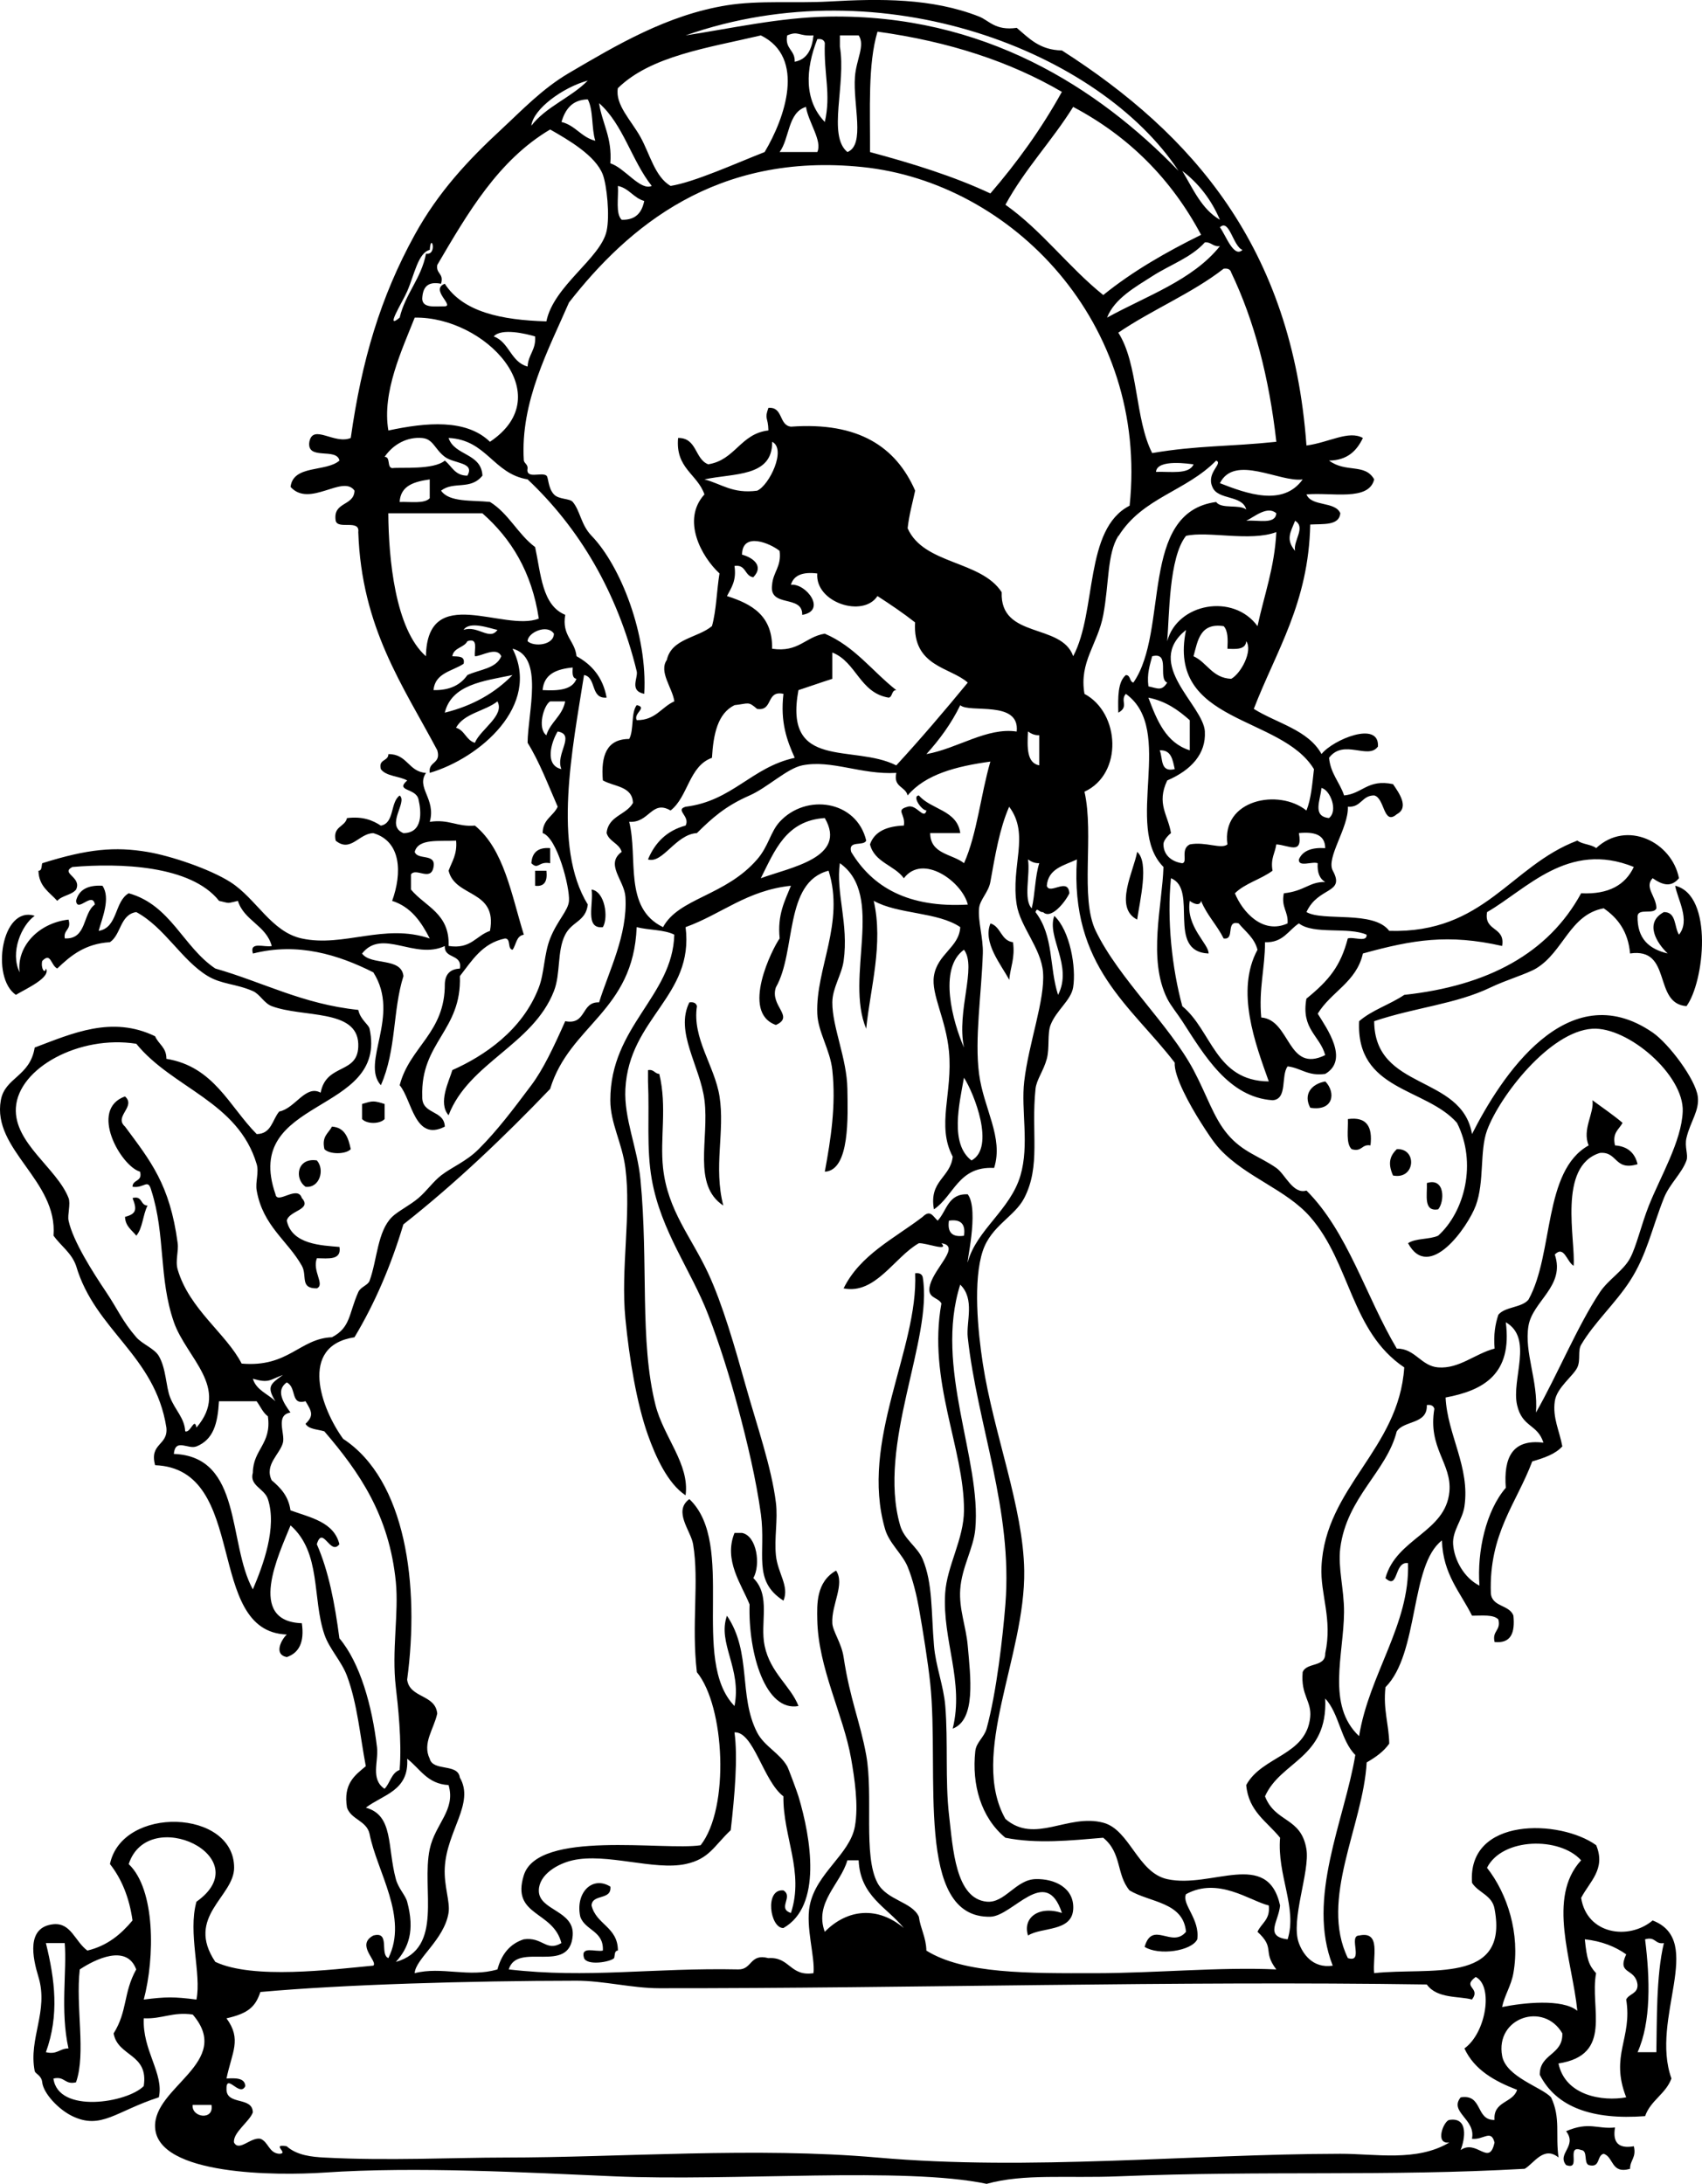 <?xml version="1.0" encoding="UTF-8" standalone="no"?>
<!-- Generator: Adobe Illustrator 13.0.2, SVG Export Plug-In . SVG Version: 6.00 Build 14948)  -->
<svg
    xmlns:rdf="http://www.w3.org/1999/02/22-rdf-syntax-ns#"
    xmlns="http://www.w3.org/2000/svg"
    xmlns:cc="http://web.resource.org/cc/"
    xmlns:xlink="http://www.w3.org/1999/xlink"
    xmlns:dc="http://purl.org/dc/elements/1.1/"
    xmlns:svg="http://www.w3.org/2000/svg"
    xmlns:inkscape="http://www.inkscape.org/namespaces/inkscape"
    xmlns:sodipodi="http://sodipodi.sourceforge.net/DTD/sodipodi-0.dtd"
    xmlns:ns1="http://sozi.baierouge.fr"
    id="welcome_in_the_new_year_xA0_Image_1_"
    style="enable-background:new 0 0 256.254 328.809"
    xml:space="preserve"
    viewBox="0 0 256.254 328.809"
    version="1.1"
    y="0px"
    x="0px"
  >
<g
    >
	<path
        style="clip-rule:evenodd;fill-rule:evenodd"
        d="m58.476 113.54c2.867-0.035 3.005 2.66 5.665 2.833-1.534 2.237 1.542 3.889 0.566 7.365 2.899-0.445 4.115 0.794 6.798 0.566 4.373 3.558 5.49 10.372 7.364 16.429-1.164 0.158-1.13 1.513-1.699 2.266-0.816-0.128-0.198-1.69-1.133-1.699-3.444 0.71-4.971 3.337-6.798 5.665 0.302 8.233-5.934 9.928-5.665 18.128-0.106 2.75 3.307 1.98 3.399 4.532-4.553 2.334-4.934-4.026-6.798-6.231 1.519-5.846 6.858-7.871 6.798-15.296 0.069-1.441 0.824-2.197 2.266-2.266 0.392-2.28-2.386-1.391-2.266-3.399-4.548 2.138-9.43-2.721-12.463 1.133 1.356 1.854 5.918 0.502 6.232 3.399-1.644 5.186-1.033 11.079-3.399 16.429-3.084-3.443 3.03-10.433-1.133-16.995-5.283-2.659-11.374-4.552-18.128-2.833-0.582-1.903 1.762-0.882 2.833-1.133-0.84-3.125-4.148-3.783-5.099-6.798-1.744 0.396-1.088 0.396-2.833 0-4.257-5.385-14.985-5.708-22.094-5.099-1.838 0.982 1.472 1.484 0.566 3.399-0.67 0.84-2.14 0.881-2.833 1.7-1.157-1.298-2.769-2.142-2.833-4.532 0.551-0.016 0.439-0.693 0.566-1.133 6.901-2.175 10.978-2.522 15.862-1.699 3.499 0.589 9.356 2.556 12.463 4.532 3.911 2.487 6.15 7.505 10.764 8.498 6.332 1.363 12.394-2.337 19.261 0-1.285-2.492-2.804-4.75-5.665-5.665 1.513-4.181 1.387-8.963-2.833-10.197-2.161 0.024-3.405 2.979-5.665 1.133-0.493-2.192 1.384-2.015 1.699-3.399 2.367-0.29 3.839 0.316 5.099 1.133 2.081-0.374 1.391-3.519 2.833-4.532 1.242 0.987-2.232 4.489 0.567 5.665 2.932-0.03 2.719-3.157 2.266-5.099-0.404-1.735-3.58-1.177-1.699-2.833-1.214-0.675-3.166-0.612-3.966-1.7-0.411-1.55 1.127-1.15 1.135-2.27zm3.965 14.72c0.411 1.289 3.23 0.168 2.833 2.266-0.4 2.268-2.659 0.032-3.399 1.133v2.266c2.135 2.585 5.857 3.584 5.665 8.498 3.363 0.53 4.118-1.547 6.231-2.266 1.167-6.265-5.237-4.96-6.231-9.064 0.504-1.385 1.32-2.457 1.133-4.532-2.483 0.16-5.675-0.39-6.232 1.69z"
    />
	<path
        style="clip-rule:evenodd;fill-rule:evenodd"
        d="m82.835 127.7v2.266c-1.808-0.336-1.752 1.063-2.833 0 0.107-1.6 0.986-2.42 2.833-2.27z"
    />
	<path
        style="clip-rule:evenodd;fill-rule:evenodd"
        d="m171.21 128.26c1.841 1.559 0.402 7.363 0 10.197-3.55-1.81-0.5-7.32 0-10.2z"
    />
	<path
        style="clip-rule:evenodd;fill-rule:evenodd"
        d="m80.569 131.1h1.7c0.16 1.481-0.207 2.437-1.7 2.266v-2.27z"
    />
	<path
        style="clip-rule:evenodd;fill-rule:evenodd"
        d="m89.067 133.93c2.033 0.307 2.561 4.25 1.7 5.665-2.771 0.31-1.353-3.56-1.7-5.67z"
    />
	<path
        style="clip-rule:evenodd;fill-rule:evenodd"
        d="m149.12 139.03c1.6 0.478 1.562 2.593 3.399 2.833 0.335 2.412-0.407 3.747-0.566 5.665-1.23-2.3-4.02-5.62-2.83-8.49z"
    />
	<path
        style="clip-rule:evenodd;fill-rule:evenodd"
        d="m103.8 150.92c0.659-0.092 1.008 0.125 1.133 0.566-0.754 4.843 2.678 9.002 3.399 13.596 0.832 5.294-0.93 10.574 0.567 16.429-4.698-3.109-2.097-10.009-2.833-15.862-0.65-5.15-4.5-10.29-2.27-14.74z"
    />
	<path
        style="clip-rule:evenodd;fill-rule:evenodd"
        d="m97.564 161.12c0.915-0.16 0.976 0.536 1.7 0.566 1.2 4.99 0.076 9.659 0.566 14.163 0.702 6.438 4.255 10.388 6.798 15.862 2.175 4.683 4.013 11.1 5.665 16.995 1.64 5.853 3.878 12.218 4.532 17.562 0.313 2.559-0.271 5.305 0 7.931 0.278 2.699 2.052 4.611 1.133 6.798-4.731-3.027-2.594-7.115-3.399-13.029-0.702-5.154-2.063-10.854-3.399-15.862-1.295-4.854-2.848-9.79-4.532-14.163-2.593-6.73-7.117-12.551-8.498-20.394-0.826-4.69-0.331-9.533-0.567-14.729-0.001-0.57-0.001-1.13-0.001-1.7z"
    />
	<path
        style="clip-rule:evenodd;fill-rule:evenodd"
        d="m199.54 162.82c1.632 1.702 1.225 4.526-2.267 3.965-1.08-2.02 0.16-3.59 2.27-3.96z"
    />
	<path
        style="clip-rule:evenodd;fill-rule:evenodd"
        d="m57.909 166.22v2.266c-0.724 0.774-2.674 0.774-3.399 0v-2.266c1.658-0.51 1.74-0.51 3.399 0z"
    />
	<path
        style="clip-rule:evenodd;fill-rule:evenodd"
        d="m202.94 168.49c2.853-0.397 3.735 1.175 3.399 3.966-1.365-0.232-1.231 1.034-2.833 0.566-0.89-0.84-0.51-2.91-0.57-4.54z"
    />
	<path
        style="clip-rule:evenodd;fill-rule:evenodd"
        d="m49.978 169.62c1.947 0.13 2.468 1.686 2.833 3.399-0.756 0.808-3.21 0.808-3.966 0-0.449-1.96 0.63-2.39 1.133-3.4z"
    />
	<path
        style="clip-rule:evenodd;fill-rule:evenodd"
        d="m210.3 173.02c3.114-0.158 2.806 4.646-0.566 3.965-0.75-1.68-0.58-2.87 0.57-3.96z"
    />
	<path
        style="clip-rule:evenodd;fill-rule:evenodd"
        d="m47.712 174.72c1.222 1.389 0.422 4.189-1.7 3.966-1.738-1.21-1.296-4.44 1.7-3.97z"
    />
	<path
        style="clip-rule:evenodd;fill-rule:evenodd"
        d="m214.83 178.12c2.769-0.872 2.681 2.817 1.699 3.965-2.26 0.37-1.62-2.15-1.7-3.96z"
    />
	<path
        style="clip-rule:evenodd;fill-rule:evenodd"
        d="m19.953 180.38c1.546-0.412 1.141 1.126 2.266 1.133-0.715 1.362-0.729 3.426-1.699 4.532-0.661-0.85-1.636-1.385-1.7-2.832 1.743-0.45 1.814-1.13 1.133-2.83z"
    />
	<path
        style="clip-rule:evenodd;fill-rule:evenodd"
        d="m137.79 191.71c0.659-0.092 1.008 0.125 1.133 0.566 1.596 9.271-6.912 25.189-3.398 37.39 0.617 2.146 2.609 3.212 3.398 5.099 1.522 3.637 1.265 7.859 1.7 13.03 0.259 3.082 1.454 6.034 1.699 9.063 0.436 5.385-0.033 11.256 0.566 16.429 0.588 5.071 0.978 12.567 5.665 13.03 2.728 0.27 4.374-3.318 7.365-3.399 2.907-0.078 5.85 1.348 5.665 4.532-0.2 3.447-4.771 2.652-6.799 3.966-0.853-2.575 1.505-4.57 5.099-3.399-2.392-7.342-7.381 0.485-10.764 0.566-11.448 0.274-7.641-21.654-9.063-35.123-0.336-3.176-1.114-8.041-1.7-11.33-0.334-1.879-0.918-4.33-1.699-6.232-0.793-1.93-2.779-3.525-3.399-5.665-3.86-13.3 5.02-27.07 4.53-38.53z"
    />
	<path
        style="clip-rule:evenodd;fill-rule:evenodd"
        d="m110.59 230.8h1.133c2.227 0.438 2.839 4.801 1.699 6.798 2.686 2.652 0.971 6.727 1.7 10.197 0.858 4.09 3.917 6.034 5.099 9.063-4.938 0.915-7.586-7.841-7.365-15.295-1.21-3.02-3.94-6.63-2.27-10.76z"
    />
	<path
        style="clip-rule:evenodd;fill-rule:evenodd"
        d="m91.899 284.05c0.219 2.107-2.728 1.049-2.833 2.833 0.684 2.904 3.959 3.217 3.966 6.798-0.551 0.016-0.44 0.693-0.567 1.133-0.589 0.599-4.045 1.171-4.532 0-0.582-1.903 1.762-0.882 2.833-1.133 0.163-2.995-2.669-2.996-3.399-5.099-0.783-3.61 1.824-6.22 4.532-4.53z"
    />
	<path
        style="clip-rule:evenodd;fill-rule:evenodd"
        d="m243.16 320.31c-0.401 2.29 0.543 3.234 2.832 2.833 0.409 1.73-0.579 2.064-0.566 3.398-2.89 0.812-2.421-1.732-3.965-2.266-1.092 0.23-0.448 2.196-2.267 1.699-0.785-0.348-0.085-2.181-1.133-2.266-2.391-0.88 0.124 3.146-2.266 2.266-1.43-1.731 1.738-2.83 0-5.099 3.49-1.5 4.67-0.27 7.37-0.56z"
    />
	<path
        style="clip-rule:evenodd;fill-rule:evenodd"
        d="m13.155 293.68c3.047-0.729 5.073-2.479 6.798-4.532-0.49-3.475-1.653-6.277-3.399-8.497 1.842-8.84 18.722-8.278 18.695 0.566-0.013 4.354-7.389 7.36-2.833 14.163 5.649 2.668 17.423 1.174 23.793 0.566 0.726-0.652-2.695-3.104 0-4.532 2.609-0.721 0.903 2.873 2.266 3.398 3.048-6.118-1.747-13.055-2.833-18.694-0.44-2.015-2.773-2.137-3.399-3.966-0.585-3.606 1.183-4.859 2.833-6.231-0.864-4.527-1.259-9.37-2.833-13.596-0.827-2.22-2.661-4.062-3.399-6.232-1.867-5.493-0.438-12.312-5.099-16.429-1.759 4.358-6.657 14.448 1.7 14.729 0.419 2.874-0.437 4.474-2.266 5.099-2.036-0.4-0.796-2.659 0-3.399-12.458-0.422-5.613-24.949-19.828-25.492-0.897-3.352 1.987-2.923 1.699-5.665-1.714-10.938-10.726-14.579-13.596-24.36-0.689-1.955-2.293-2.994-3.399-4.532 0.661-8.321-9.275-12.93-7.931-20.394 0.624-3.467 4.393-3.53 5.099-7.931 5.66-2.133 11.636-4.843 18.128-1.7 0.503 1.196 1.725 1.674 1.699 3.399 7.152 1.157 9.461 7.157 13.596 11.33 2.247-0.02 2.346-2.186 3.399-3.399 2.385-0.448 3.965-4.082 6.231-2.833 0.873-4.592 5.836-2.618 5.665-7.364-0.19-5.271-8.337-3.911-13.03-5.666-1.15-0.43-1.782-1.807-2.833-2.266-2.566-1.122-4.707-1.004-6.798-2.266-3.947-2.382-6.479-7.328-10.764-9.631-2.458 0.375-2.267 3.398-3.966 4.532-3.737 0.229-5.909 2.021-7.931 3.965-0.998-0.501-0.936-2.513-2.266-1.133-0.24 1.09 0.388 2.045 0.567 1.133 0.774 1.367-2.987 3.037-4.532 3.966-3.81-2.605-2.156-13.498 2.833-11.897-1.97 1.383-3.753 5.492-2.266 8.498-0.48-3.834 2.793-7.412 7.365-7.932 0.468 1.602-0.798 1.468-0.566 2.833 3.375 0.165 2.651-3.769 4.532-5.099-0.361-2.058-2.648 1.314-2.833-0.566 0.412-1.666 1.766-2.389 3.966-2.266 1.286 1.84-0.067 4.958-0.567 6.798 2.919-0.48 2.355-4.443 4.532-5.665 6.341 1.779 8.167 8.073 13.03 11.33 7.197 2.057 13.145 5.362 21.527 6.232 0.33 1.496 1.56 2.185 1.7 2.833 2.812 13.032-19.305 10.161-14.163 24.926 0.229 1.613 3.324-1.46 3.966 0.566 1.602 1.769-1.908 1.86-2.266 3.399 0.752 3.629 5.297 3.729 7.931 3.965 0.33 2.029-1.677 1.723-3.399 1.7-0.741 1.927 1.262 3.953 0 4.532-2.62 0.038-1.409-1.878-2.266-3.399-2.145-3.808-5.854-5.967-6.798-11.33-0.226-1.284 0.371-2.721 0-3.966-2.809-9.443-12.642-11.394-18.128-18.128-8.57-1.351-17.761 3.653-18.128 9.63-0.328 5.327 6.183 9.095 7.931 13.596 0.339 0.873-0.186 2.527 0 3.399 0.66 3.102 3.688 7.818 5.665 10.764 1.729 2.575 2.438 4.392 4.532 6.798 0.913 1.049 2.741 1.694 3.399 2.833 1.113 1.925 1.043 4.554 1.699 6.231 0.755 1.929 2.173 3.093 2.266 5.099 0.816 0.302 1.382-2.208 1.7-0.566 5.122-5.982-1.522-10.476-3.399-15.862-2.315-6.646-1.244-13.103-3.399-19.828-0.518-1.901-1.053-0.281-2.833-0.566 0.007-1.126 1.546-0.721 1.133-2.267-2.904-0.837-7.737-9.38-2.266-11.33 1.723 1.521-1.723 3.011 0 4.532 3.836 5.187 6.756 8.708 7.931 17.562 0.164 1.234-0.383 2.655 0 3.966 1.752 5.991 7.333 9.66 9.63 14.163 7.065 0.613 8.725-3.778 13.597-3.966 2.83-1.468 2.516-3.535 3.965-6.798 0.354-0.797 1.454-1.023 1.7-1.7 1.159-3.185 1.173-7.46 3.399-9.63 0.87-0.849 2.667-1.73 3.965-2.833 1.217-1.033 2.215-2.477 3.399-3.399 1.629-1.269 3.784-2.085 5.665-3.965 2.806-2.807 5.175-5.956 7.931-9.631 1.775-2.368 3.326-5.651 5.099-9.631 3.264 0.621 2.336-2.951 5.099-2.833 1.42-4.617 4.316-10.139 3.965-15.862-0.155-2.533-3.108-4.919-0.566-6.798-0.384-1.316-1.883-1.517-2.266-2.833 0.238-2.595 2.956-2.71 3.965-4.532-0.083-2.56-2.858-2.429-4.532-3.399-0.313-3.712 0.565-6.233 3.965-6.232 0.741-1.336 0.239-3.915 1.133-5.099 1.696 0.373-0.542 1.211 0 2.266 2.855 0.023 3.702-1.962 5.665-2.833-0.292-2.048-2.372-4.439-1.133-6.231 0.721-3.245 4.638-3.293 6.798-5.099 0.665-2.356 0.708-5.334 1.133-7.931-2.715-2.5-5.76-8.056-2.266-11.896-1.067-3.087-4.392-3.917-3.965-8.498 2.867-0.035 2.484 3.181 4.532 3.966 4.084-0.637 4.833-4.609 9.064-5.099-0.051-2.116-0.635-1.615 0-3.399 2.256-0.179 1.534 2.62 3.399 2.833 10.19-0.748 15.821 3.063 18.695 9.63-0.399 1.866-0.91 3.622-1.133 5.665 2.427 5.504 11.055 4.808 14.163 9.631-0.271 7.069 9.006 4.589 10.764 9.631 3.604-6.782 1.62-19.152 8.497-22.661 2.874-27.505-17.715-48.662-40.222-50.986-22.023-2.273-35.306 9.028-44.188 20.395-3.047 7.032-7.356 14.943-6.798 23.793 0.108 0.458 0.568 0.564 0.567 1.133-0.335 1.767 2.085 0.549 2.833 1.133 0.332 0.259 0.211 1.842 1.133 2.833 0.736 0.79 2.366 0.578 2.833 1.133 1.139 1.355 1.223 3.432 2.833 5.099 4.398 4.554 8.452 14.952 7.931 23.793-2.301-0.44-0.894-2.423-1.133-3.399-2.933-11.995-8.688-21.592-16.429-28.892-5.198-0.846-6.13-5.956-11.897-6.232 0.884 2.704 4.925 2.251 5.099 5.666-1.801 2.254-4.311 0.787-6.231 2.266 1.235 1.787 4.63 1.413 7.364 1.7 2.808 1.725 4.2 4.864 6.798 6.798 0.875 4.034 1.037 8.783 4.532 10.197-0.533 3.177 1.446 3.841 1.699 6.232 2.32 1.268 3.98 3.196 4.532 6.231-2.49 0.224-1.479-3.053-3.399-3.399-1.721 10.986-4.799 25.854 0.566 34.557-0.309 2.559-2.367 2.519-3.399 4.532-1.257 2.451-0.664 5.839-1.7 8.498-3.159 8.107-12.833 10.787-15.862 18.695-1.646-1.869 0.098-5.165 0.566-6.798 4.756-2.115 10.563-5.98 13.03-12.463 0.833-2.187 0.769-5.021 1.7-7.364 1.084-2.73 2.735-4.188 2.833-5.665 0.134-2.039-1.782-9.489-3.966-10.197 0.009-2.069 1.61-2.544 2.266-3.966-1.438-3.283-2.727-6.715-4.532-9.63 0.034-4.547 2.51-12.965-2.266-14.163 4.337 8.547-4.962 16.495-12.463 18.695-0.273-1.784 1.739-1.283 1.133-3.399-5.171-9.748-11.405-18.431-11.897-32.857 0.266-1.965-3.074-0.325-3.399-1.7-0.471-2.926 2.757-2.152 2.833-4.532-1.74-2.495-6.759 2.633-9.631-0.566 0.401-3.375 5.356-2.198 7.365-3.965-0.423-2.032-4.985 0.076-4.532-2.833 0.557-2.749 3.749 0.458 6.232-0.567 1.651-11.694 4.459-21.193 9.63-30.591 3.547-6.446 8.057-11.262 13.03-15.862 3.036-2.808 6.148-6.123 10.197-8.498 7.115-4.173 14.782-8.754 23.793-10.197 4.834-0.774 10.347-0.285 15.296-0.566 7.721-0.439 15.542-0.534 22.66 2.266 1.496 0.588 2.437 2.161 5.665 1.699 1.84 1.56 3.453 3.346 6.798 3.399 19.568 12.535 34.658 29.546 36.823 59.483 3.401-0.45 6.352-2.34 8.498-1.133-0.923 1.91-2.303 3.362-5.099 3.399 2.545 1.905 5.402 0.366 6.798 2.833-0.812 3.342-6.39 1.919-10.197 2.266 0.765 1.879 4.299 0.989 5.099 2.833-0.178 1.899-2.566 1.587-4.532 1.699-0.247 11.838-5.137 19.034-8.497 27.759 3.487 2.178 8.181 3.149 10.197 6.798 1.706-2.158 8.734-5.1 8.497-1.133-1.459 2.063-5.155-1.225-7.364 1.699 0.234 2.409 1.609 3.678 2.266 5.666 2.769-0.253 3.542-2.501 7.365-1.7 0.888 1.292 2.494 3.519 0.566 4.532-2.054 1.77-1.77-2.426-3.399-2.833-1.89-0.002-1.934 1.843-3.966 1.699 0.139 3.154-3.322 7.693-2.266 9.631 1.914 3.509-2.2 2.356-3.966 6.231 2.491 1.456 10.112-0.296 12.464 2.833 14.374 0.401 18.188-9.76 28.325-13.596 0.744 0.578 2.088 0.556 2.832 1.133 4.573-4.28 11.392-0.958 12.464 4.532-1.203 1.454-2.524 0.998-3.966 0-1.305 1.372 0.577 2.752 0.566 4.532-0.344 0.978-2.688-0.043-2.832 1.133-0.091 3.489 1.785 5.013 4.531 5.665-1.622-1.534-3.584-4.613-0.566-6.231 1.902-0.013 1.532 2.245 2.267 3.399 1.77-2.176-0.254-5.39-0.566-7.364 5.817 1.452 4.368 14.518 1.699 18.128-5.099-0.377-2.082-8.871-8.498-7.931-0.286-3.301-1.842-5.333-3.965-6.798-5.124 0.937-6.055 6.585-10.197 9.064-1.315 0.787-4.535 1.746-6.799 2.833-5.32 2.557-11.364 3.008-17.562 5.099 0.053 10.522 13.189 7.961 14.729 16.995 4.262-8.44 14.302-24.146 27.192-15.295 2.447 1.68 6.461 7.05 6.798 9.63 0.28 2.138-1.103 3.731-1.699 6.231-0.323 1.354 0.3 2.558 0 3.399-0.696 1.953-2.56 3.546-3.399 5.665-1.839 4.643-2.569 8.548-5.099 12.463-2.185 3.384-5.418 6.312-7.364 9.631-0.539 0.92-0.05 2.285-0.566 3.399-0.605 1.305-3.107 3.035-3.399 5.099-0.353 2.498 0.695 4.42 1.133 6.798-1.071 1.194-2.784 1.748-4.531 2.267-2.368 6.318-6.525 10.848-6.232 19.827 0.148 2.118 2.812 1.72 3.399 3.399 0.251 2.517-0.316 4.216-2.832 3.966-0.411-1.733 0.977-1.667 0.566-3.399-0.73-0.78-2.461-0.561-3.966-0.566-1.75-3.538-4.369-6.206-4.532-11.33-4.843 3.722-3.412 17.005-8.498 22.094-0.376 3.397 0.514 5.529 0.567 8.497-0.854 1.224-2.085 2.069-3.399 2.833-0.525 9.518-7.157 20.591-2.833 29.458 2.499 0.8 0.01-3.39 1.7-3.398 3.382-0.738 1.98 3.307 2.266 5.665 8.335-0.918 20.266 1.76 18.129-9.631-0.338-2.118-2.454-2.456-3.399-3.966-0.729-9.973 13.265-9.586 18.694-5.665 1.491 3.602-1.009 5.494-2.266 7.932 0.869 5.519 7.176 6.412 10.764 3.398 7.989 3.079-0.425 14.74 2.832 23.794-0.867 2.343-3.135 3.285-3.965 5.665-7.964 0.599-13.385-1.346-15.862-6.231-0.013-3.223 3.508-2.912 3.398-6.231-2.802-4.821-10.125-2.361-9.063 3.398 0.586 3.182 5.984 4.708 7.364 6.231 1.489 3.117 0.63 5.655 1.133 9.064-2.235-1.821-3.712 0.901-5.099 1.699-20.956 1.182-38.704 0.227-61.183 1.134-7.788 0.313-14.152-0.438-19.828 1.133-12.377-2.61-38.087-0.352-56.084-1.133-13.213-0.574-29.8-1.499-43.621-0.566-7.173 0.483-25.127 0.449-25.493-6.799-0.31-6.134 11.861-9.791 5.665-16.995-3.076-0.432-4.588 0.699-7.365 0.566-0.247 4.823 3.07 8.315 2.266 11.896-6.465 2.091-8.684 4.928-13.03 2.833-2.08-1.003-4.351-3.42-4.532-5.099-0.115-1.065-1.046-1.253-1.133-1.699-0.952-4.904 2.133-9.016 0.566-14.163-0.881-2.895-1.87-7.513 2.266-7.931 2.663-0.24 3.204 2.58 5.13 3.99zm111.6-291.18c23.362-0.392 40.557 10.691 52.686 23.227-11.83-17.938-44.55-30.817-74.22-20.394 6.89-1.062 14.21-2.71 21.53-2.833zm-6.24 2.833c-0.373 2.072 1.226 2.173 1.133 3.965 1.91-0.356 2.607-1.924 2.833-3.965-2.34 0.153-2.2-0.745-3.96 0zm12.47 17.561c6.399 1.72 12.6 3.641 18.128 6.232 4.021-4.666 7.669-9.705 10.764-15.296-7.748-4.526-16.972-7.577-27.759-9.064-1.48 4.934-1.09 11.745-1.13 18.128zm-37.957-9.63c-0.45 2.486 2.008 4.863 3.399 7.364 1.417 2.549 2.173 5.986 4.532 7.365 3.595-0.565 9.815-3.399 14.163-5.099 3.05-5.09 6.253-14.217-0.566-17.562-7.94 1.87-16.555 3.074-21.517 7.932zm33.427-6.232c0.966 5.65-1.907 13.375 1.133 15.862 2.72-1.083 0.821-7.101 1.133-11.33 0.194-2.626 1.57-4.715 0.566-6.231h-2.833v1.699zm-2.27 11.33c0.963-4.248-0.167-7.1 0-11.897-0.125-0.441-0.474-0.659-1.133-0.566-1.78 4.53-2.02 9.173 1.13 12.463zm-44.187 0.567c2.214-2.884 5.977-4.221 8.498-6.798-3.715 1.013-8.203 4.251-8.498 6.798zm4.532-0.567c2.122 0.521 2.979 2.309 5.099 2.833-0.594-1.861-0.271-4.639-1.133-6.232-2.397 0.059-3.385 1.525-3.966 3.399zm7.364 6.232c2.175 0.673 4.497 4.169 6.232 3.399-3.013-3.786-4.306-9.291-7.931-12.463 0.478 3.109 1.998 5.178 1.699 9.064zm25.491-1.7h5.665c0.802-1.659-1.349-4.484-1.7-6.798-2.76 0.831-2.45 4.725-3.97 6.798zm44.19-6.798c-3.186 5.124-7.271 9.346-10.197 14.729 5.527 3.915 9.491 9.393 14.729 13.596 4.384-3.547 9.417-6.446 14.729-9.064-4.46-8.38-10.86-14.817-19.26-19.261zm-98.006 28.892c0.063 1.447 1.897 1.124 3.399 1.133 1.463-0.078-2.256-2.527 0-3.399 2.734 4.252 8.507 5.467 15.296 5.665 1.091-5.37 8.153-9.472 9.064-13.596 0.515-2.331 0.025-6.941-0.566-8.498-1.091-2.872-5.196-5.236-7.931-6.798-7.819 4.644-12.385 12.542-16.995 20.395-0.232 1.365 1.034 1.231 0.566 2.833-2.124-0.425-2.761 0.637-2.833 2.265zm120.1-11.897c-1.299-3.044-3.202-5.484-5.665-7.365 1.63 2.724 2.92 5.773 5.67 7.365zm-90.071 0c2.141 0.063 3.046-1.108 3.399-2.833-1.621-0.456-2.259-1.895-3.965-2.266 0.115 1.774-0.383 4.159 0.566 5.099zm93.471 4.533c-1.413-0.502-1.977-4.784-3.398-3.399 0.84 1.08 2.07 4.692 3.4 3.399zm-125.76 6.231c-0.732 1.695-3.462 5.94-1.133 3.966 0.873-3.659 3.233-5.832 3.966-9.631 1.776 0.294 0.738-3.339 0.566-0.566-1.755 0.424-2.309 3.708-3.399 6.231zm120.1-7.365c-2.117 2.334-5.181 3.33-7.931 5.099-2.437 1.567-5.691 3.349-6.798 6.232 5.963-3.29 12.883-5.623 16.995-10.764-1.08 0.127-1.26-0.639-2.27-0.567zm3.96 4.532c-0.125-0.441-0.475-0.659-1.133-0.566-4.776 3.721-10.812 6.183-15.862 9.631 3.028 4.713 2.48 13.004 5.099 18.128 6.864-1.167 11.54-0.947 18.694-1.699-1.09-9.669-3.31-18.214-6.8-25.494zm-122.93 6.799c-1.878 4.775-4.961 11.218-3.965 16.995 5.72-1.222 11.711-1.772 15.295 1.7 10.571-7.074-0.812-18.878-11.33-18.695zm16.996 7.364c0.086-1.802 1.284-2.492 1.133-4.532-1.339-0.393-5.067-1.31-6.231 0 2.353 0.856 2.554 3.866 5.098 4.532zm-12.464 13.596c-1.536-1.162-1.726-2.677-3.399-2.833-2.169-0.202-4.31 0.859-5.666 2.833 0.936 0.009 0.317 1.572 1.133 1.7 1.259-0.158 6.254 0.299 7.931-1.133 1.057 0.831 1.503 2.273 3.399 2.266 1.167-2.053-1.99-1.767-3.398-2.833zm39.087 3.4c2.557 0.653 4.226 2.194 7.932 1.699 1.829-0.781 4.464-6.274 2.266-7.364 0.08 5.37-5.87 4.705-10.2 5.665zm67.98-1.134c2.186-0.081 4.975 0.443 5.665-1.133-0.45-0.045-5.49-0.882-5.66 1.133zm-5.66 9.631c-1.703 2.728-1.374 7.099-2.267 11.896-0.823 4.43-3.674 7.077-2.832 11.897 5.361 2.853 5.829 12.046 0 14.729 1.479 6.504-0.718 15.976 1.699 20.961 3.5 7.218 11.093 14.125 14.729 20.961 1.991 3.743 2.998 7.128 5.099 9.63 2.307 2.748 4.793 3.296 7.364 5.099 1.331 0.934 2.5 4.016 4.532 3.399 6.237 6.226 8.946 15.98 13.597 23.793 2.753-0.034 3.647 2.637 6.231 2.833 3.178 0.24 5.531-2.058 8.498-2.833-0.176-2.063 0.09-3.687 0.566-5.099 1.03-1.234 3.501-1.03 4.531-2.266 3.851-6.913 2.155-19.373 9.064-23.227-1.026-2.422 0.883-4.894 0.566-6.798 1.52 1.125 3.104 2.183 4.532 3.399-0.503 1.008-1.581 1.439-1.133 3.399 1.932 0.146 3 1.154 3.399 2.832-3.519 1.063-2.973-1.938-5.666-1.699-6.429 1.979-3.625 13.185-3.965 16.995-1.041-0.616-1.413-3.129-2.833-1.699 1.623 4.773-3.346 6.992-3.966 10.764-0.658 4.01 1.486 8.263 1.134 13.029 3.201-5.619 6.229-13.006 9.63-18.128 1.242-1.87 3.523-3.224 4.532-5.099 0.959-1.781 1.683-5.031 2.833-7.932 1.708-4.305 4.921-9.667 5.099-14.163 0.218-5.512-8.259-12.787-13.597-12.463-6.43 0.39-13.978 10.168-15.862 15.295-1.138 3.096-0.374 7.777-1.699 11.33-1.209 3.241-7.032 11.532-10.197 5.665 1.115-0.773 3.236-0.54 4.532-1.133 3.981-3.597 5.895-10.945 2.832-16.995-4.689-5.319-15.24-4.776-14.729-15.296 1.912-1.675 4.657-2.519 6.798-3.965 12.606-1.368 21.691-6.257 26.626-15.296 4.164 0.199 6.661-1.27 7.931-3.965-9.902-3.997-16.098 3.346-22.094 6.798-0.512 2.967 2.778 2.132 2.267 5.099-8.117-1.84-13.451-0.938-20.961 1.133-0.966 4.322-4.809 5.766-6.799 9.064 1.351 2.198 4.771 6.924 1.134 9.064-2.643 0.376-3.64-0.893-5.665-1.133-1.057 1.398 0.038 4.948-2.267 5.099-6.61-0.45-10.273-6.756-13.596-11.897-0.745-1.153-1.74-2.347-2.267-3.399-2.963-5.93-0.742-14.084-0.566-19.828-6.05-6.042 1.856-20.661-5.665-26.06-0.91 1.039 0.523 1.918-1.133 2.833-0.06-2.326-0.093-4.625 1.133-5.665 0.749 0.006 0.518 0.993 1.133 1.133 5.42-7.799 0.803-25.635 12.464-27.192 0.777 1.111 3.471 0.306 4.531 1.133-0.595-2.237-4.295-1.37-5.098-3.399-0.971-2.157 1.679-3.536 0.566-3.965-4.54 4.637-11.07 5.555-14.69 11.35zm15.29-7.931c4.032 1.583 9.519 3.559 12.463-0.566-3.42 0.489-10.25-3.845-12.46 0.566zm-123.5 2.833c1.632-0.068 3.708 0.31 4.532-0.566v-2.833c-2.305 0.338-4.386 0.901-4.532 3.399zm127.46 2.832c1.713-0.176 4.406 0.629 4.532-1.133-1.34-1.18-3.26 0.51-4.53 1.133zm-123.5 20.395c0.199-11.13 11.663-3.617 16.995-5.665-1.062-7.058-4.178-12.062-8.498-15.862h-14.163c0.044 6.791 1.026 17.452 5.666 21.527zm130.86-15.863c-0.327-1.514 1.676-3.54 0-4.532-0.68 1.737-1.45 2.769 0 4.532zm-16.42-2.266c-2.607 3.251-2.511 12.212-2.833 15.862 1.54-5.738 9.97-7.266 13.597-2.266 0.994-4.671 2.557-8.773 2.832-14.163-3.92 1.478-10.32-0.2-13.6 0.567zm-66.85 2.833c1.409 0.36 3.44 1.591 1.699 3.399-1.336-0.175-1.054-1.967-2.833-1.699 0.329 2.217-0.487 3.289-1.133 4.532 3.724 1.186 6.89 2.93 6.798 7.931 4 0.601 4.996-1.802 7.931-2.266 4.506 1.915 7.164 5.677 10.764 8.498-0.749 0.006-0.519 0.993-1.133 1.133-4.386-0.712-4.844-5.354-8.498-6.798v3.965c-1.724 0.542-3.389 1.144-5.099 1.7-2.267 12.18 8.259 8.064 14.729 11.33 3.71-4.033 7.271-8.213 10.764-12.463-2.6-2.339-8.325-2.368-7.932-9.064-1.798-1.412-3.715-2.706-5.665-3.966-2.162 3.317-9.395 0.976-9.064-3.399-2.157-0.269-3.537 0.24-3.966 1.7 2.283-0.255 5.459 3.911 1.7 4.532 0.101-3.122-5.042-1-4.532-4.532 0.144-1.934 1.433-2.722 1.133-5.099-1.39-1.131-5.63-2.949-5.66 0.568zm-36.826 11.33c-1.135-0.231-4.202-1.403-5.099 0 2.119-0.753 3.917 1.689 5.099 0zm104.81 3.966c2.071 0.95 2.783 3.259 5.665 3.399 1.485-0.802 3.287-4.238 2.266-5.665-0.083 1.238-1.427 1.216-2.832 1.133 0.074-1.396 0.086-2.729-0.566-3.399-3.57-0.533-3.89 2.169-4.54 4.537zm-100.27-2.266c0.96 0.893 3.942 0.613 3.965-1.133-0.985-1.492-3.934-0.203-3.965 1.133zm101.97 13.6c0.192 3.307-1.991 5.787-5.665 7.365-1.662 3.516 0.131 5.178 0.566 7.931-0.003-0.023-1.142 0.917-1.133 1.699 0.021 1.824 1.529 2.666 2.833 2.833 0.878-0.135-0.337-2.106 1.133-2.833 2.359-0.462 4.728 0.771 5.665 0-0.938-6.781 7.759-8.454 11.896-5.099 0.705-1.75 0.883-4.027 1.133-6.231-4.931-8.168-22.214-6.771-19.261-20.961-6.43 5.153 2.6 11.271 2.84 15.301zm-113.3-11.334c0.89 0.054 1.964-0.076 1.7 1.133-1.704 1.128-4.305 1.36-4.532 3.966 2.506 0.051 4.088-0.821 5.099-2.266 1.797-0.846 4.34-0.948 5.099-2.833-0.67-1.526-2.954 0.002-3.965 0-0.129-1.004 0.571-2.837-1.133-2.266-0.515 1.007-2.087 0.945-2.268 2.275zm104.8 4.534c1.447 0.298 1.982 0.751 2.832-0.566-1.466-0.611 0.546-4.7-2.266-3.965-0.34 1.355-0.81 2.585-0.56 4.535zm-91.208 0.56c2.401 0.135 4.488-0.045 5.099-1.7-0.66-0.095-0.615-0.896-0.566-1.7-2.418 0.23-4.325 0.97-4.533 3.4zm-14.729 3.4c4.238-1.049 7.585-2.989 10.197-5.665-4.382 0.9-9.147 1.42-10.197 5.66zm72.517 14.73c-0.782-0.055-2.211-2.211-1.134-2.266 1.825 2.141 5.751 2.181 6.231 5.665h-4.531c0.017 3.193 3.306 3.114 5.099 4.532 1.972-4.448 2.509-10.332 3.965-15.295-5.15 0.703-9.788 1.919-12.463 5.099-0.315-1.384-2.192-1.207-1.699-3.399-5.317 0.302-9.746-2.022-14.163-1.133-2.291 0.461-5.249 3.358-7.931 4.532-3.685 1.613-5.672 3.432-7.931 5.665-3.215 0.196-5.146 4.658-7.365 3.965 1.058-2.53 2.833-4.343 5.666-5.099 0.736-1.407-1.662-2.351 0-2.833 7.063-0.867 9.912-5.95 16.429-7.365-1.174-2.603-2.196-5.357-1.7-9.63-2.661-0.584-1.509 2.646-3.965 2.266-1.384-1.187-1.207-0.81-3.399-0.567-2.536 1.241-3.188 4.365-3.399 7.931-3.479 1.243-3.576 5.867-6.231 7.931-2.853-1.666-3.183 1.919-6.232 1.7 1.374 5.443-0.896 12.963 5.099 15.862 2.361-4.397 9.371-4.674 14.163-10.197 1.729-1.993 2-4.144 3.399-5.665 3.982-4.332 11.593-3.221 13.03 2.833-0.418 0.903-2.773-0.129-2.266 1.7 3.201 5.297 8.552 8.442 17.562 7.931-0.874-3.478-6.783-7.731-9.631-3.966-1.429-1.97-4.422-2.375-5.099-5.099 0.683-1.961 2.556-2.731 5.099-2.833 0.286-1.779-1.335-2.315 0.566-2.833 1.32-0.45 2.43 2.02 2.83 0.6zm39.65-9.06v-4.532c-1.702-1.508-3.557-2.864-6.231-3.399 1.29 3.43 2.64 6.8 6.23 7.93zm-110.47-3.4c1.316 0.383 1.516 1.882 2.833 2.266 0.828-2.021 4.554-4.112 3.399-6.232-1.903 1.49-5.021 1.77-6.232 3.96zm13.596 1.13c0.623-2.021 2.41-2.877 2.833-5.099h-2.266c-0.971 0.58-1.958 4.04-0.567 5.1zm57.221 2.84c4.742-0.857 9.098-4.061 13.596-3.399 0.493-4.776-7.131-2.722-8.498-3.966-1.36 2.8-3.13 5.18-5.1 7.37zm-54.955 2.26c-0.965-2.279 2.214-5.201-0.566-5.665-0.966 1.59-2.014 5.09 0.566 5.66zm71.945-0.57v-4.532c-0.78 0.024-1.244-0.267-1.7-0.566-0.11 2.39-0.2 4.74 1.7 5.1zm20.4 0.57c-0.319-1.38-0.484-2.914-2.266-2.833 0.51 1.19 0.02 3.38 2.27 2.83zm23.22 7.37c1.432-1.105 0.163-4.28-1.133-4.532-0.15 1.86-1.42 4.26 1.13 4.53zm-54.38 66.84c1.335-4.862 6.408-7.834 7.931-13.03 1.362-4.647 0.061-9.877 0.566-14.162 0.691-5.854 3.15-12.265 2.833-16.429-0.276-3.624-3.436-6.85-3.966-10.197-0.926-5.846 2.026-10.515-1.133-14.729-1.44 3.273-2.096 7.248-2.833 11.33-0.281 1.559-1.577 2.648-1.699 3.966-0.183 1.968 0.642 4.484 0.566 6.798-0.195 6.019-1.259 12.854-0.566 18.128 0.688 5.248 3.727 9.579 2.266 14.163-5.388-0.289-6.019 4.178-9.063 6.231-0.768-4.355 2.47-4.705 2.832-7.931-2.492-4.7 0.029-9.545-0.566-15.862-0.459-4.865-2.695-8.554-2.266-11.33 0.518-3.352 3.799-4.307 3.965-7.365-3.357-2.307-9.412-1.918-13.029-3.965 1.483 6.519-0.509 13.106-1.133 19.261-3.272-7.8 2.916-20.047-3.966-24.927-0.633 4.47 1.359 9.12 0.566 14.729-0.293 2.074-1.688 4.061-1.699 6.231-0.02 3.716 2.198 8.44 2.266 13.03 0.06 4.023 0.416 12.279-3.399 12.463 0.909-4.928 1.703-9.979 1.133-15.295-0.328-3.061-2.158-5.73-2.266-8.498-0.267-6.813 4.176-13.635 1.7-21.527-6.749 1.749-4.832 12.163-7.931 17.562-0.959 2.813 2.883 4.38 0 5.665-5.395-1.903-0.474-11.602 0.566-13.029-0.365-3.575 0.777-5.643 1.699-7.931-6.658 0.706-10.45 4.279-15.862 6.231 1.313 10.415-8.503 13.636-9.064 24.36-0.233 4.451 1.809 8.868 2.266 13.597 1.23 12.714-0.164 24.303 2.266 33.99 1.207 4.812 5.174 8.905 4.532 13.596-2.689-1.761-4.519-5.84-5.666-9.063-1.689-4.751-2.809-11.463-3.399-17.562-0.725-7.491 0.905-15.645 0-22.66-0.489-3.793-2.265-6.714-2.266-10.197-0.004-11.149 9.37-15.613 9.631-24.927-1.495-0.771-3.863-0.669-5.665-1.133-0.489 12.716-10.106 14.729-13.03 24.36-6.936 7.228-14.17 14.155-22.094 20.395-1.875 6.245-4.318 11.922-7.365 16.995-8.484 1.294-4.977 10.818-1.7 15.296 9.43 6.178 11.545 22.014 9.631 36.257 0.393 2.817 4.246 2.175 4.532 5.099-0.499 2.331-2.278 4.466-1.133 6.798 0.494 1.961 4.255 0.654 4.532 2.832 2.279 3.891-1.983 8.011-2.266 13.597-0.142 2.788 0.843 5.118 0.566 6.798-0.668 4.058-4.957 6.877-5.099 9.064 4.101-1.052 8.138 0.71 12.463-0.566 0.604-2.229 1.824-3.842 3.965-4.532 2.867-0.394 3.355 1.93 5.665 0.566-1.251-4.934-7.579-4-5.665-10.197 2.13-6.898 21.098-3.688 26.626-4.532 4.402-5.603 3.648-20.939-0.566-26.06-0.846-7.286 0.375-13.606-0.566-19.261-0.34-2.042-3.051-4.966-0.566-6.798 7.141 6.753 0.081 24.227 6.798 31.157 1.123-5.662-2.611-9.464-1.133-13.596 3.753 5.548 1.706 12.048 4.532 17.562 1.074 2.095 3.377 3.091 4.532 5.099 0.203 0.353 1.51 3.9 1.7 4.532 1.892 6.292 3.597 16.517-2.266 19.828-2.012 0.072-2.884-5.948 0-5.665 1.55 0.944-0.972 2.726 1.133 3.398 2.03-6.194-1.211-11.484-1.133-17.562-3.051-2.308-4.475-9.779-7.365-9.631 0.52 3.842 0.035 9.408-0.566 14.729-2.554 2.407-3.219 4.332-6.798 5.099-4.74 1.015-11.903-1.721-16.996-0.566-2.281 0.517-5.067 2.145-5.099 4.532-0.041 3.066 5.393 2.964 5.099 6.798-0.458 5.966-8.332 0.842-9.63 5.099 11.851 1.383 21.693-0.267 34.557 0 2.122 0.045 1.712-2.442 4.532-1.7 3.25-0.228 3.242 2.802 6.798 2.267 0.247-2.476-1.214-6.939-0.567-10.197 0.974-4.898 6.033-7.664 6.798-11.896 0.576-3.181-0.061-7.301-0.566-10.197-1.155-6.61-4.969-13.636-5.099-20.961-0.04-2.225-0.196-5.65 2.833-7.364 1.376 2.067-0.726 5.122-0.566 7.931 0.07 1.238 1.377 2.959 1.699 5.099 0.954 6.339 2.483 9.702 3.399 14.729 1.107 6.077-0.488 15.162 1.699 19.261 1.413 2.647 5.227 2.839 6.231 5.099 0.252 1.825 1.086 3.069 1.134 5.099 5.659 3.532 15.447 3.41 25.492 3.399 9.114-0.01 18.754-0.957 27.192-0.566-2.137-2.815-0.097-3.151-2.832-5.665 0.582-1.307 1.95-1.827 1.699-3.966-2.858-0.69-7.591-4.355-12.463-1.699-0.674 1.531 2.115 3.717 1.699 6.798-0.878 1.782-5.804 2.482-7.931 1.133 1.173-4.061 4.134 0.282 6.231-2.266-0.402-4.508-5.429-4.392-8.498-6.231-2.024-2.414-1.123-5.613-3.966-7.932-4.916 0.414-9.956 0.952-14.729 0-3.699-3.054-5.075-8.045-4.532-13.029 0.148-1.367 1.333-2.075 1.699-3.399 1.511-5.453 2.453-13.945 2.833-18.694 1.139-14.235-4.229-27.043-5.665-40.223-0.257-2.351 1.117-5.753-1.134-7.931-3.966 12.47 3.238 26.295 2.267 36.822-0.269 2.911-2.035 5.705-2.267 9.064-0.205 2.984 0.873 5.523 1.134 8.498 0.403 4.607 1.271 11.144-2.267 12.463 1.763-7.082-1.582-13.309-1.133-20.395 0.26-4.094 2.813-8.125 2.833-12.463 0.04-9.298-5.509-19.527-3.399-31.158-0.507-1.004-2.3-0.722-1.699-2.832 0.769-2.692 4.655-5.806 1.699-6.232 1.242 1.339-2.352-0.092-3.399 0-3.663 2.06-6.516 7.758-11.33 6.799 2.494-5.061 7.612-7.495 11.896-10.764 1.154-1.137 1.51-0.148 2.267 0.566 1.38-1.453 1.554-4.111 4.532-3.966 1.8 2.39-0.38 10.99 0.04 10.17zm-31.16-57.78c4.407-1.64 13.103-3.079 9.63-9.064-5.85 0.37-7.54 4.92-9.63 9.06zm77.61-5.1c-0.181 1.33-0.895 2.126-0.566 3.966-1.73 1.29-4.149 1.893-5.665 3.399 1.124 2.765 4.172 6.25 7.932 4.532 0.124-1.824-1.002-2.397-0.566-4.532 3.181-0.345 3.816-1.75 6.231-1.7-0.841-0.481-1.218-1.426-1.134-2.833-0.822-0.31-2.928 0.662-2.832-0.566 0.571-1.317 1.95-1.827 3.966-1.7-0.019-2.059-1.666-2.488-3.966-2.266 0.63 3.38-1.54 1.8-3.4 1.7zm-36.82 9.63c0.508-2.136 0.489-4.798 1.134-6.798-0.78 0.025-1.244-0.267-1.7-0.566 0.37 2.29-0.74 6.03 0.57 7.37zm1.7 0.57c-0.636 0.058-0.882-0.823-1.133 0 2.79 3.642 2.034 8.221 3.398 12.463 2.264-4.412-1.768-8.73-0.566-11.897 2.374 2.22 3.319 7.807 2.833 10.764-0.324 1.971-2.543 3.442-3.399 5.665-0.509 1.321-0.124 3.478-0.566 5.099-0.503 1.843-1.555 3.129-1.699 4.532-0.682 6.598 0.815 11.559-1.7 16.429-1.444 2.797-4.96 4.15-6.231 7.932-1.487 4.423-0.764 12.06 0 16.995 1.639 10.588 6.091 21.628 6.231 31.158 0.19 12.866-8.315 27.643-2.832 37.39 4.458 3.837 9.36-0.845 14.729 0.566 3.989 1.048 5.17 7.514 9.631 8.497 6.67 1.471 15.122-4.574 16.995 3.966-0.225 2.454-2.401 4.659 1.134 5.099 1.496-4.715-1.616-9.708-1.134-15.296-1.929-2.413-4.746-3.939-5.099-7.931 2.375-4.381 9.055-4.431 9.631-10.197 0.248-2.48-1.442-3.28-1.133-6.799 0.561-1.517 3.451-0.703 3.399-2.832 1.124-5.197-0.761-8.874-0.566-13.03 0.562-12.022 11.649-17.644 12.463-30.024-8.059-5.417-8.067-15.691-14.163-22.66-3.62-4.14-9.586-5.916-13.596-10.197-0.978-1.043-2.045-2.729-2.833-3.966-1.714-2.692-4.118-7.045-3.966-9.064-6.556-8.551-15.765-14.449-14.729-30.592-1.924 0.909-4.321 1.345-4.532 3.966 0.403 1.438 3.233-1.37 3.399 1.133-0.61 1.29-2.75 4-3.96 2.83zm20.96 14.16c4.466 3.654 4.976 11.264 13.029 11.331-2.024-5.668-5.044-13.655-1.699-19.828-0.467-1.799-1.809-2.724-2.833-3.965-2.056-0.545-0.476 2.545-2.266 2.266-1-2.022-2.532-3.511-3.399-5.665-0.147 0.881-1.242 0.393-1.699 0-0.65 3.873 2.907 6.517 2.832 7.931-6.455-0.284-1.48-9.711-5.665-11.33-0.63 6.28 0.16 13.58 1.71 19.27zm17.56-12.46c-1.602 1.042-2.359 2.928-5.099 2.833 0 3.965-0.96 6.971-0.566 11.33 4.448 0.351 3.891 8.466 9.631 5.665-0.812-2.966-3.657-3.896-2.833-8.498 3.408-2.763 5.15-4.913 6.231-9.064 0.823-0.31 2.929 0.662 2.833-0.567-2.74-1.22-7.95 0.03-10.19-1.7zm-50.42 18.69c-1.157-5.511 1.966-12.111 0-14.729-3.94 2.81-1.66 10.96 0 14.73zm1.13 17c3.623-1.956 0.375-10.144-1.133-12.463-0.73 4.05-2.13 9.97 1.13 12.46zm-1.13 11.33c0.263-1.773-0.493-2.528-2.267-2.266-0.26 1.78 0.5 2.53 2.27 2.27zm72.51 24.36c0.266 5.6 3.722 10.509 2.833 16.429-0.297 1.977-1.839 3.651-1.7 5.665 0.164 2.376 1.663 5.077 3.966 6.231-0.384-5.169 0.987-11.283 3.966-14.729-0.336-4.489 0.927-7.382 5.665-6.798-0.892-2.841-3.186-2.247-3.966-5.665-0.889-3.895 2.499-10.05-1.699-12.463 1 7.8-3.33 10.26-9.07 11.33zm-179.58-2.83c0.522 1.744 2.268 2.265 3.399 3.399-1.372-2.235-0.744-2.607 1.133-3.966-2.013 0.73-2.059 1.28-4.532 0.57zm5.665 5.09c-2.322 0.393-0.785 3.168-1.133 4.532-0.445 1.746-2.823 3.304-1.7 5.665 1.327 1.128 2.538 2.372 2.833 4.532 3.051 1.103 6.551 1.758 7.365 5.099-1.373 1.811-2.505-2.945-3.399 0 1.792 4.062 2.721 8.987 3.399 14.162 3.137 3.73 4.93 10.186 5.665 16.43 0.25 2.129-1.024 4.771 1.133 6.231 0.849-0.852 1.014-2.386 2.266-2.833 0.374-4.219-0.269-9.949-0.566-12.463-0.652-5.518 0.472-11.123 0-15.862-1-10.034-5.486-16.507-10.764-22.66-1.009-0.313-2.353-0.291-2.833-1.134 1.301-1.244 0.92-1.882 0-3.398-2.339 0.653-1.275-2.101-2.833-2.833-1.713 1.23-0.473 3.09 0.567 4.53zm-14.163 5.1c-1.229 0.506-3.175-1.312-3.399 1.133 10.369 0.395 8.081 13.447 11.896 20.395 1.562-3.655 3.667-9.347 2.266-13.596-0.533-1.615-2.822-2.011-2.266-3.966 0.04-3.549 2.854-4.321 2.266-8.498-0.766-0.556-1.132-1.512-1.7-2.266h-5.665c-0.2 3.43-0.856 5.77-3.398 6.81zm180.72-2.26c-1.515 6.076-7.508 9.874-8.498 17.562-0.38 2.955 0.587 6.229 0.566 9.631-0.038 6.446-2.69 14.025 2.267 18.694 1.484-9.298 7.68-16.844 7.364-26.06-2.159-0.262-1.37 4.128-3.399 2.267 1.643-6.025 9.072-6.889 9.631-13.03 0.389-4.273-3.267-6.529-2.266-12.463-0.125-0.441-0.475-0.658-1.133-0.566 0.12 2.95-3.41 2.26-4.53 3.97zm-19.83 54.95c1.56 4.011 5.427 3.084 6.231 7.931 0.562 3.385-2.418 10.682-1.133 14.163 0.565 1.532 2.022 3.852 5.099 3.399-3.997-10.144 1.775-21.909 3.399-31.725-2.182-2.163-2.432-6.256-4.532-8.498 0.42 9.02-6.7 9.38-9.07 14.74zm-135.39 1.7c4.209 1.14 3.214 5.901 4.532 10.764 0.383 1.415 1.431 2.403 1.7 3.399 1.181 4.381 0.211 6.949-1.7 9.064 7.263-2.064 3.807-10.939 5.099-16.996 0.81-3.796 3.957-5.888 2.833-9.63-3.224-0.175-4.306-2.492-6.231-3.966 0.315 4.86-3.675 5.4-6.233 7.38zm-35.691 8.5c4.044 3.842 3.934 14.098 2.266 20.395 3.345-0.429 4.586-0.429 7.931 0 0.782-3.87-1.317-10.018 0-14.729 9.492-6.73-7.26-14.67-10.197-5.67zm204.51 0.56c3.048 3.885 5.021 9.892 3.966 15.862-0.34 1.923-1.335 3.324-1.699 5.099 3.111-0.636 9.069-1.303 11.33 0.566-0.781-7.633-4.606-17.031 0.566-22.66-3.22-3.58-11.88-3.43-14.17 1.13zm-99.71 9.63c3.433-3.479 7.984-3.858 11.897-0.566-2.531-3.135-6.566-4.765-6.798-10.197h-1.699c-1.01 3.57-5.03 6.36-3.4 10.77zm116.13 6.23c-0.998 5.232 2.64 12.308-5.665 13.596 1.024 4.878 6.656 5.744 10.197 5.099-2.488-6.357 0.967-8.871 0-14.729 0.432-0.892 1.798-0.847 1.7-2.267-0.348-2.556-3.148-1.398-1.7-4.532-1.657-1.175-3.682-1.983-6.231-2.266 0.31 3.01 0.58 3.87 1.69 5.1zm6.24 11.9h2.832c0.095-4.397-0.054-11.515 1.133-16.429-1.364 0.232-1.231-1.034-2.832-0.566 0.75 5.94 0.92 12.45-1.13 17zm-239.64 0c1.731 0.409 2.064-0.579 3.399-0.566-1.263-5.675-0.21-11.772-0.566-15.862h-2.833c1.362 5.52 2.028 10.85 0 16.43zm13.597-12.46c-1.419-3.887-6.214-1.526-8.498 0-0.645 5.603 0.97 12.671-0.566 16.995-1.733 0.411-1.666-0.978-3.399-0.566 0.724 5.331 11.108 3.66 13.596 1.133 0.772-4.927-3.908-4.4-4.532-7.931 2.117-3.39 1.434-6.09 3.399-9.63zm199.41 27.19c2.439-1.69 4.303 2.578 5.099-1.133-0.516-2.057-1.673-0.345-3.399-0.566 0.639-2.927-3.498-4.027-1.699-6.232 3.379-0.547 2.195 3.47 5.099 3.399-0.223-2.865 2.77-2.518 3.398-4.532-3.41-1.311-6.435-3.007-7.931-6.231 3.28-2.352 4.38-9.425 1.699-10.764-2.158 1.6 0.843 1.561-0.566 3.399-1.9-0.546-5.242-0.078-6.798-2.267-38.152-0.568-77.184 0.595-115.57 0.566-4.106-0.003-8.402-1.137-12.463-1.133-16.125 0.018-35.099 0.569-47.586 1.699-0.736 2.229-1.825 3.229-5.099 3.966 2.332 3.176 0.817 5.097 0 9.064 1.405-0.083 2.749-0.105 2.833 1.133-0.839 1.781-2.928-2.149-2.833 0.566 0.102 2.353 3.925 0.984 3.965 3.399-0.482 1.37-3.033 3.052-2.833 4.532 0.754 1.437 2.515-0.831 3.966-0.566 1.229 0.469 1.26 2.138 2.833 2.266 1.589-0.007-1.349-1.546 1.133-1.133 1.555 1.394 3.851 1.602 5.665 1.699 9.515 0.511 19.489 0.003 27.192 0 17.449-0.007 37.785-1.617 56.084 0 22.949 2.027 47.108-0.525 69.681-0.566 5.351-0.01 11.495 1.237 16.429-1.699-2.273 0.307-0.843-3.287 0-3.399 2.92-0.46 2.34 2.93 1.7 4.52zm-188.08-6.8h-2.833c-0.206 1.94 3.277 2.39 2.833 0z"
    />
</g
  >
</svg
>
